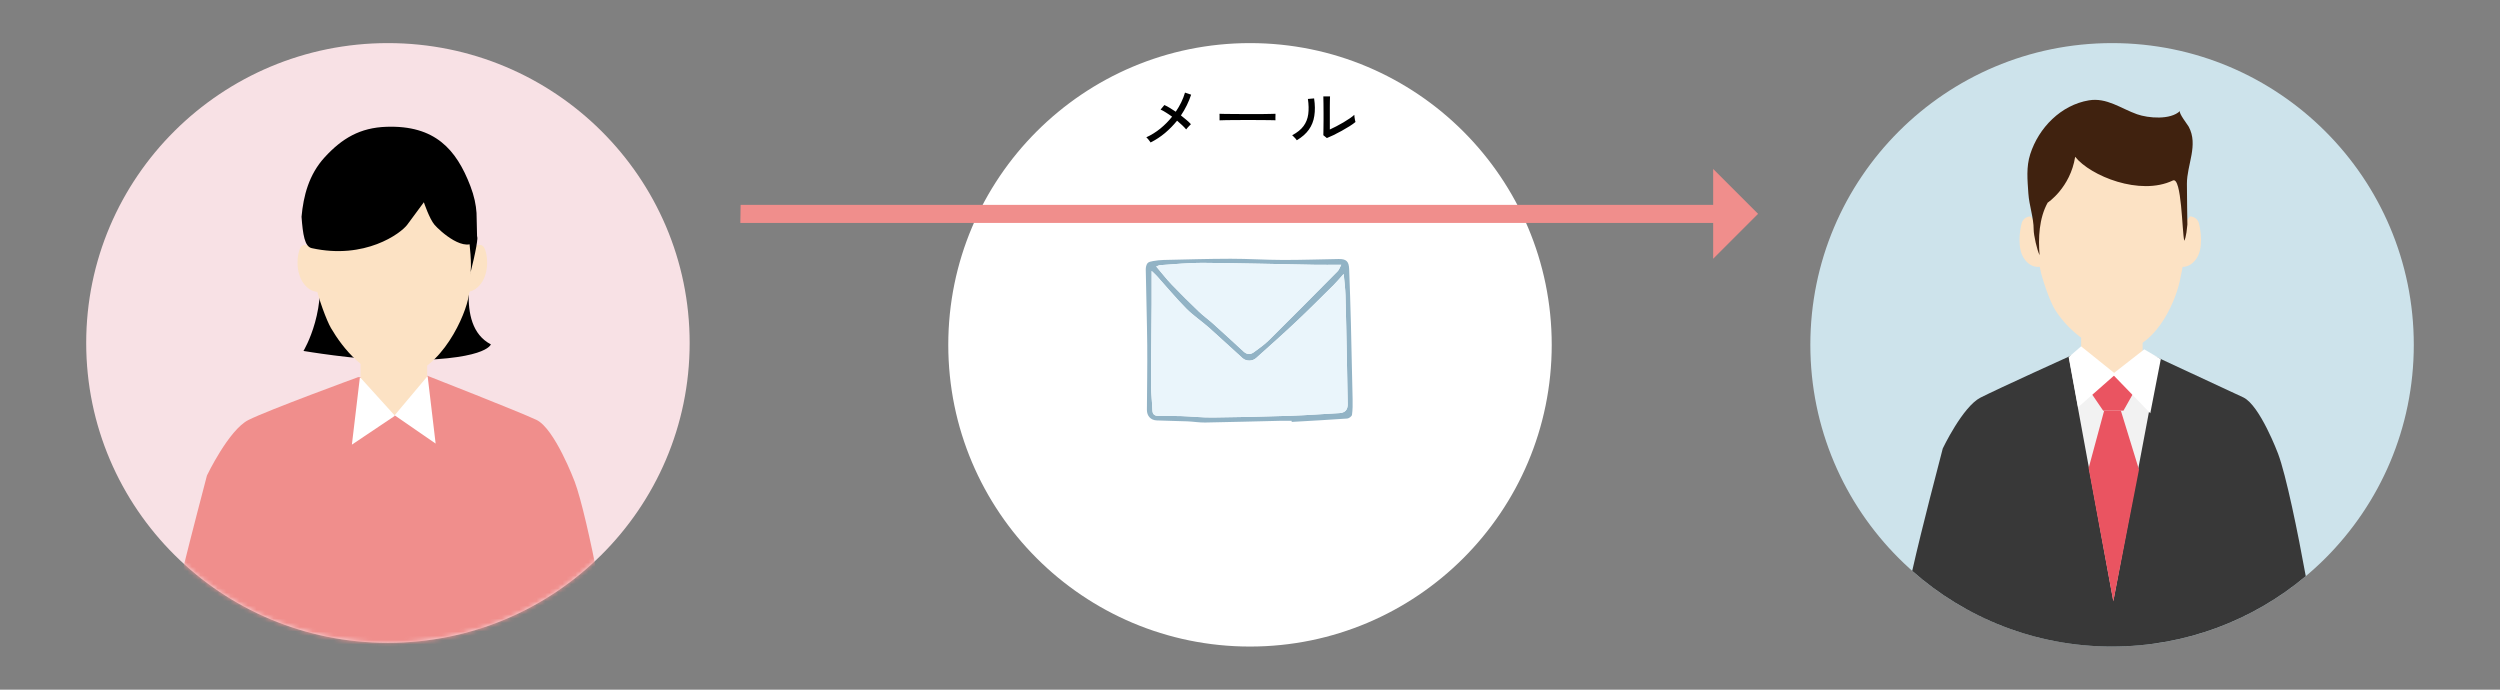<svg width="580" height="160" viewBox="0 0 580 160" fill="none" xmlns="http://www.w3.org/2000/svg">
<rect x="0" y="0" width="580" height="160" fill="#808080" stroke="none"/>
<g clip-path="url(#clip0_619_9333)">
<path d="M20 79.572C20 117.995 51.34 149.14 90.002 149.14C128.665 149.14 160 117.99 160 79.572C160 41.155 128.655 10 90.002 10C51.349 10 20 41.15 20 79.572Z" fill="#F8E1E5"/>
<mask id="mask0_619_9333" style="mask-type:luminance" maskUnits="userSpaceOnUse" x="20" y="10" width="140" height="140">
<path d="M20 79.572C20 117.995 51.34 149.14 90.002 149.14C128.665 149.14 160 117.99 160 79.572C160 41.155 128.655 10 90.002 10C51.349 10 20 41.15 20 79.572Z" fill="white"/>
</mask>
<g mask="url(#mask0_619_9333)">
<path d="M110.619 55.378C108.672 56.523 106.483 57.318 104.163 57.683C93.978 59.296 83.613 59.021 73.327 58.935C76.572 71.309 70.406 81.421 70.406 81.421C70.406 81.421 82.349 83.448 91.062 83.568C112.89 83.862 113.878 79.891 113.878 79.891C105.233 75.376 109.936 60.157 110.619 55.378Z" fill="black"/>
<path d="M133.289 111.647C133.289 111.647 128.674 99.393 124.441 97.405C120.208 95.418 99.145 87.178 99.145 87.178L83.095 87.495C83.095 87.495 62.158 95.153 57.616 97.449C53.073 99.745 48.012 110.314 48.012 110.314C46.22 117.312 38.035 147.663 37.643 155.48C37.328 161.842 38.325 168.263 41.813 175.271C42.941 177.547 50.661 179.41 56.526 177.836C53.334 192.882 50.225 215.744 50.225 215.744L83.512 207.326L91.145 200.915L100.061 207.326L130.446 215.744L129.216 180.397L129.599 175.714C129.599 175.714 143.436 164.336 142.554 156.173C141.939 150.479 136.466 120.06 133.294 111.642L133.289 111.647Z" fill="#F08E8C"/>
<path d="M83.633 75.323L83.672 96.313H99.102V75.458L83.633 75.323Z" fill="#FCE2C4"/>
<path d="M108.44 58.155C108.44 58.155 111.341 55.734 112.304 57.404C113.21 58.978 113.549 63.194 111.559 65.827C109.563 68.46 107.268 67.579 107.268 67.579L107.311 59.555L108.44 58.155Z" fill="#FCE2C4"/>
<path d="M73.607 58.155C73.607 58.155 70.706 55.734 69.742 57.404C68.836 58.978 68.497 63.194 70.488 65.827C72.483 68.46 74.779 67.579 74.779 67.579L74.73 59.555L73.602 58.155H73.607Z" fill="#FCE2C4"/>
<path d="M110.101 58.66C110.101 61.745 109.389 65.817 108.556 69.528C107.37 74.808 101.151 87.572 91.693 87.572C84.883 87.572 79.507 80.766 76.781 76.102C75.773 74.379 73.851 69.191 73.25 66.188C72.068 60.248 71.947 56.21 71.947 51.652C71.947 36.072 79.517 30.557 91.17 30.557C102.822 30.557 110.101 43.08 110.101 58.66Z" fill="#FCE2C4"/>
<path d="M81.637 103.161L83.501 87.49L91.628 96.457L81.637 103.161Z" fill="white"/>
<path d="M101.068 102.911L99.208 87.24L91.551 96.351L101.068 102.911Z" fill="white"/>
<path d="M110.695 55.532C108.095 59.18 101.973 53.515 100.796 52.134C99.619 50.752 98.336 46.921 98.336 46.921C98.336 46.921 95.982 50.112 94.486 52.134C92.984 54.155 84.659 60.297 72.314 57.568C70.677 57.206 70.265 54.42 69.955 50.295C70.396 45.453 71.645 40.501 75.341 36.472C79.356 32.097 83.53 29.623 89.642 29.416C100.937 29.031 105.862 34.667 109.121 43.143C110.022 45.487 110.434 47.552 110.555 49.405L110.695 55.536V55.532Z" fill="black"/>
<path d="M108.808 55.459C108.808 55.459 109.665 62.159 109.021 63.757C109.021 63.757 110.837 56.846 110.73 55.142C110.624 53.438 108.803 55.459 108.803 55.459H108.808Z" fill="black"/>
</g>
</g>
<g clip-path="url(#clip1_619_9333)">
<path d="M220 80C220 118.658 251.339 150 290 150C328.661 150 360 118.658 360 80C360 41.342 328.656 10 290 10C251.344 10 220 41.337 220 80Z" fill="white"/>
</g>
<g clip-path="url(#clip2_619_9333)">
<path d="M420 80C420 118.656 451.341 150 490.005 150C528.669 150 560 118.656 560 80C560 41.344 528.659 10 490.005 10C451.351 10 420 41.339 420 80Z" fill="#CDE3EB"/>
<path d="M490.004 150C507.109 150 522.777 143.861 534.938 133.67C533.082 123.425 530.373 110.213 528.517 105.269C528.517 105.269 524.307 94.02 520.444 92.193C516.58 90.371 499.3 82.362 499.3 82.362L495.894 82.445L483.86 82.621L480.767 82.367C480.767 82.367 463.632 90.132 459.481 92.242C455.335 94.351 450.721 104.046 450.721 104.046C449.65 108.255 446.069 121.676 443.633 132.442C455.978 143.369 472.212 150.004 489.999 150.004L490.004 150Z" fill="#383838"/>
<path d="M471.126 50.195C471.126 50.195 469.441 50.195 469.017 51.813C468.598 53.43 467.891 57.747 469.718 60.173C471.545 62.604 473.655 61.791 473.655 61.791V53.698L471.126 50.195Z" fill="#FCE2C4"/>
<path d="M482.809 71.148L482.843 90.396H497.083V71.27L482.809 71.148Z" fill="#FCE2C4"/>
<path d="M508.04 50.195C508.04 50.195 509.726 50.195 510.15 51.813C510.574 53.43 511.275 57.747 509.448 60.173C507.616 62.604 505.512 61.791 505.512 61.791V53.698L508.045 50.195H508.04Z" fill="#FCE2C4"/>
<path d="M507.085 55.349C507.085 58.199 506.432 61.95 505.672 65.375C504.586 70.252 499.845 81.432 491.168 81.432C484.927 81.432 479.028 75.752 476.533 71.445C475.607 69.852 473.844 65.068 473.298 62.296C472.212 56.816 472.1 53.089 472.1 48.88C472.1 34.509 479.042 29.413 489.731 29.413C500.42 29.413 507.09 40.968 507.09 55.345L507.085 55.349Z" fill="#FCE2C4"/>
<path d="M500.913 83.069L490.292 139.438L479.92 82.825L490.565 86.596L500.913 83.069Z" fill="#F2F2F2"/>
<path d="M492.042 95.268H488.164L484.559 108.616L490.288 139.536L496.246 108.962L492.042 95.268Z" fill="#EA5461"/>
<path d="M492.583 86.591L495.413 90.357L492.646 95.268H487.93L484.973 90.927L488.164 86.591H492.583Z" fill="#EA5461"/>
<path d="M505.765 25.745C503.568 27.869 498.403 27.43 495.787 26.505C492.089 25.199 488.772 22.588 484.625 23.28C478.16 24.361 472.991 29.618 471.018 35.756C470.054 38.752 470.37 41.733 470.58 44.895C470.77 47.691 471.812 50.488 471.812 53.274C471.812 54.555 472.587 58.019 473.191 59.203C472.845 55.291 473.05 50.643 475.057 47.019C475.057 47.019 480.299 43.57 481.439 36.379C484.971 40.817 496.494 45.519 504.103 41.875C506.169 40.886 506.228 53.854 506.749 55.846C506.798 55.89 507.226 54.989 507.475 52.085C507.475 52.081 507.368 45.65 507.363 42.649C507.353 38.201 510.072 33.656 507.782 29.398C507.538 28.941 505.346 26.154 505.765 25.75V25.745Z" fill="#40220F"/>
<path d="M490.838 86.805L482.814 80.351L479.969 82.816L482.117 94.483L490.838 86.805Z" fill="white"/>
<path d="M490.088 86.806L497.469 81.048L501.308 83.313L498.867 95.877L490.088 86.806Z" fill="white"/>
</g>
<path d="M266.936 33.053C266.872 32.947 266.782 32.819 266.664 32.669C266.547 32.509 266.424 32.355 266.296 32.205C266.168 32.045 266.051 31.928 265.944 31.853C267.107 31.32 268.195 30.643 269.208 29.821C270.222 28.989 271.128 28.072 271.928 27.069C271.448 26.717 270.974 26.397 270.504 26.109C270.046 25.811 269.63 25.581 269.256 25.421L270.136 24.365C270.531 24.536 270.952 24.76 271.4 25.037C271.859 25.304 272.318 25.597 272.776 25.917C273.768 24.467 274.483 22.989 274.92 21.485L276.344 21.965C276.078 22.797 275.742 23.619 275.336 24.429C274.942 25.24 274.488 26.024 273.976 26.781C274.435 27.133 274.867 27.485 275.272 27.837C275.678 28.179 276.019 28.504 276.296 28.813C276.2 28.899 276.078 29.021 275.928 29.181C275.779 29.331 275.635 29.485 275.496 29.645C275.368 29.805 275.267 29.933 275.192 30.029C274.947 29.731 274.638 29.405 274.264 29.053C273.902 28.701 273.507 28.349 273.08 27.997C272.248 29.032 271.315 29.987 270.28 30.861C269.246 31.725 268.131 32.456 266.936 33.053ZM282.936 27.917C282.936 27.821 282.936 27.672 282.936 27.469C282.936 27.256 282.936 27.048 282.936 26.845C282.936 26.643 282.931 26.493 282.92 26.397C283.187 26.408 283.587 26.419 284.12 26.429C284.654 26.429 285.272 26.435 285.976 26.445C286.691 26.445 287.443 26.451 288.232 26.461C289.032 26.461 289.827 26.461 290.616 26.461C291.416 26.461 292.168 26.461 292.872 26.461C293.576 26.451 294.195 26.44 294.728 26.429C295.262 26.419 295.656 26.408 295.912 26.397C295.912 26.429 295.912 26.477 295.912 26.541C295.912 26.605 295.912 26.675 295.912 26.749C295.912 26.941 295.907 27.16 295.896 27.405C295.896 27.64 295.902 27.805 295.912 27.901C295.582 27.891 295.091 27.88 294.44 27.869C293.79 27.859 293.043 27.853 292.2 27.853C291.368 27.843 290.499 27.837 289.592 27.837C288.686 27.837 287.8 27.843 286.936 27.853C286.072 27.853 285.288 27.859 284.584 27.869C283.891 27.88 283.342 27.896 282.936 27.917ZM307.832 32.029L307.016 31.373C307.027 31.224 307.032 30.968 307.032 30.605C307.043 30.232 307.048 29.805 307.048 29.325C307.059 28.835 307.064 28.328 307.064 27.805C307.064 27.283 307.064 26.797 307.064 26.349C307.064 25.592 307.059 24.845 307.048 24.109C307.048 23.373 307.038 22.792 307.016 22.365H308.568C308.558 22.568 308.547 22.899 308.536 23.357C308.536 23.805 308.531 24.296 308.52 24.829C308.52 25.352 308.52 25.837 308.52 26.285V30.045C308.968 29.843 309.47 29.597 310.024 29.309C310.579 29.021 311.128 28.717 311.672 28.397C312.216 28.077 312.712 27.763 313.16 27.453C313.608 27.144 313.955 26.872 314.2 26.637C314.2 26.776 314.216 26.963 314.248 27.197C314.28 27.432 314.318 27.656 314.36 27.869C314.414 28.072 314.451 28.216 314.472 28.301C314.12 28.6 313.656 28.931 313.08 29.293C312.515 29.645 311.907 30.003 311.256 30.365C310.616 30.717 309.992 31.043 309.384 31.341C308.776 31.629 308.259 31.859 307.832 32.029ZM300.856 32.541C300.792 32.435 300.696 32.307 300.568 32.157C300.44 32.008 300.302 31.864 300.152 31.725C300.014 31.576 299.891 31.459 299.784 31.373C300.958 30.755 301.838 30.045 302.424 29.245C303.011 28.445 303.374 27.528 303.512 26.493C303.651 25.448 303.624 24.269 303.432 22.957L304.872 22.829C305.096 24.333 305.112 25.688 304.92 26.893C304.739 28.088 304.318 29.149 303.656 30.077C302.995 31.005 302.062 31.827 300.856 32.541Z" fill="black"/>
<path d="M397.454 39.197V47.531L171.823 47.531L171.76 51.718L397.454 51.718V60.031L407.871 49.614L397.454 39.197Z" fill="#F08E8C"/>
<g clip-path="url(#clip3_619_9333)">
<path d="M299.656 97.62C298.874 97.62 298.096 97.605 297.314 97.62C291.403 97.757 285.492 97.926 279.581 98.027C278.211 98.048 276.842 97.807 275.469 97.753C273.093 97.656 270.718 97.645 268.343 97.537C266.955 97.475 266.074 96.492 266.081 95.086C266.103 90.089 266.206 85.091 266.158 80.097C266.103 74.249 265.912 68.401 265.817 62.553C265.809 62.048 265.923 61.439 266.224 61.064C266.474 60.751 267.065 60.643 267.528 60.564C268.332 60.427 269.154 60.329 269.969 60.311C275.149 60.196 280.33 60.038 285.514 60.03C289.545 60.027 293.576 60.297 297.607 60.308C301.929 60.319 306.246 60.16 310.568 60.092C312.33 60.063 312.939 60.632 313.005 62.416C313.163 66.592 313.303 70.772 313.409 74.951C313.563 80.839 313.688 86.731 313.806 92.622C313.828 93.829 313.828 95.047 313.663 96.236C313.615 96.578 312.969 97.072 312.568 97.101C308.273 97.407 303.974 97.634 299.674 97.883C299.667 97.793 299.663 97.706 299.656 97.616V97.62ZM311.728 63.558C310.806 64.585 310.164 65.377 309.44 66.095C306.569 68.938 303.717 71.799 300.776 74.57C297.707 77.459 294.56 80.266 291.417 83.077C290.558 83.848 289.115 83.852 288.264 83.088C285.657 80.756 283.116 78.349 280.495 76.029C278.762 74.497 276.802 73.197 275.186 71.564C272.796 69.15 270.626 66.527 268.354 63.998C268.045 63.655 267.689 63.349 267.183 62.859C267.183 65.633 267.194 68.087 267.183 70.545C267.168 73.514 267.127 76.483 267.102 79.452C267.072 82.781 266.999 86.107 267.036 89.436C267.058 91.361 267.296 93.281 267.359 95.209C267.392 96.232 267.994 96.495 268.842 96.506C270.538 96.528 272.234 96.474 273.927 96.528C276.401 96.611 278.872 96.885 281.343 96.859C287.386 96.798 293.429 96.657 299.469 96.459C303.217 96.337 306.959 96.041 310.707 95.843C312.099 95.767 312.693 95.04 312.668 93.717C312.594 90.092 312.539 86.467 312.469 82.843C312.374 78.032 312.289 73.218 312.15 68.408C312.106 66.912 311.9 65.421 311.739 63.562L311.728 63.558ZM268.236 61.814C269.547 63.356 270.656 64.79 271.908 66.091C273.942 68.213 276.042 70.278 278.167 72.314C279.177 73.279 280.333 74.097 281.376 75.034C283.777 77.193 286.149 79.38 288.524 81.567C289.281 82.266 290.096 82.306 290.889 81.718C292.089 80.828 293.338 79.967 294.388 78.926C299.741 73.622 305.046 68.267 310.347 62.913C310.652 62.607 310.784 62.138 311.17 61.432C308.846 61.432 306.885 61.461 304.928 61.428C296.26 61.277 287.592 61.043 278.924 60.982C275.674 60.956 272.418 61.317 269.169 61.519C268.882 61.536 268.603 61.699 268.24 61.821L268.236 61.814Z" fill="#92B3C5"/>
<path d="M311.728 63.558C310.806 64.585 310.163 65.378 309.44 66.095C306.569 68.938 303.716 71.799 300.776 74.57C297.706 77.46 294.56 80.267 291.417 83.077C290.558 83.848 289.115 83.852 288.264 83.088C285.657 80.757 283.116 78.35 280.495 76.029C278.762 74.498 276.801 73.197 275.186 71.565C272.796 69.151 270.626 66.528 268.353 63.998C268.045 63.656 267.689 63.349 267.182 62.859C267.182 65.634 267.193 68.088 267.182 70.545C267.168 73.514 267.127 76.483 267.102 79.452C267.072 82.782 266.999 86.108 267.035 89.437C267.057 91.361 267.296 93.282 267.359 95.21C267.392 96.233 267.994 96.496 268.842 96.507C270.538 96.528 272.234 96.474 273.927 96.528C276.401 96.611 278.872 96.885 281.343 96.86C287.386 96.799 293.429 96.658 299.469 96.46C303.217 96.337 306.958 96.042 310.707 95.844C312.098 95.768 312.693 95.04 312.667 93.718C312.594 90.093 312.539 86.468 312.469 82.843C312.374 78.033 312.289 73.219 312.15 68.408C312.106 66.913 311.9 65.421 311.739 63.562L311.728 63.558Z" fill="#EAF5FB"/>
<path d="M268.236 61.814C269.547 63.356 270.656 64.79 271.908 66.091C273.942 68.213 276.042 70.278 278.167 72.314C279.177 73.28 280.334 74.098 281.376 75.034C283.777 77.193 286.149 79.38 288.525 81.567C289.281 82.266 290.096 82.306 290.889 81.719C292.089 80.829 293.338 79.967 294.388 78.926C299.741 73.622 305.046 68.267 310.347 62.913C310.652 62.607 310.784 62.138 311.17 61.432C308.846 61.432 306.885 61.461 304.928 61.428C296.26 61.277 287.592 61.043 278.924 60.982C275.675 60.956 272.418 61.317 269.169 61.519C268.882 61.537 268.603 61.699 268.24 61.821L268.236 61.814Z" fill="#EAF5FB"/>
</g>
<defs>
<clipPath id="clip0_619_9333">
<rect width="140" height="140" fill="white" transform="translate(20 10)"/>
</clipPath>
<clipPath id="clip1_619_9333">
<rect width="140" height="140" fill="white" transform="translate(220 10)"/>
</clipPath>
<clipPath id="clip2_619_9333">
<rect width="140" height="140" fill="white" transform="translate(420 10)"/>
</clipPath>
<clipPath id="clip3_619_9333">
<rect width="48" height="38" fill="white" transform="translate(265.816 60.03)"/>
</clipPath>
</defs>
</svg>
